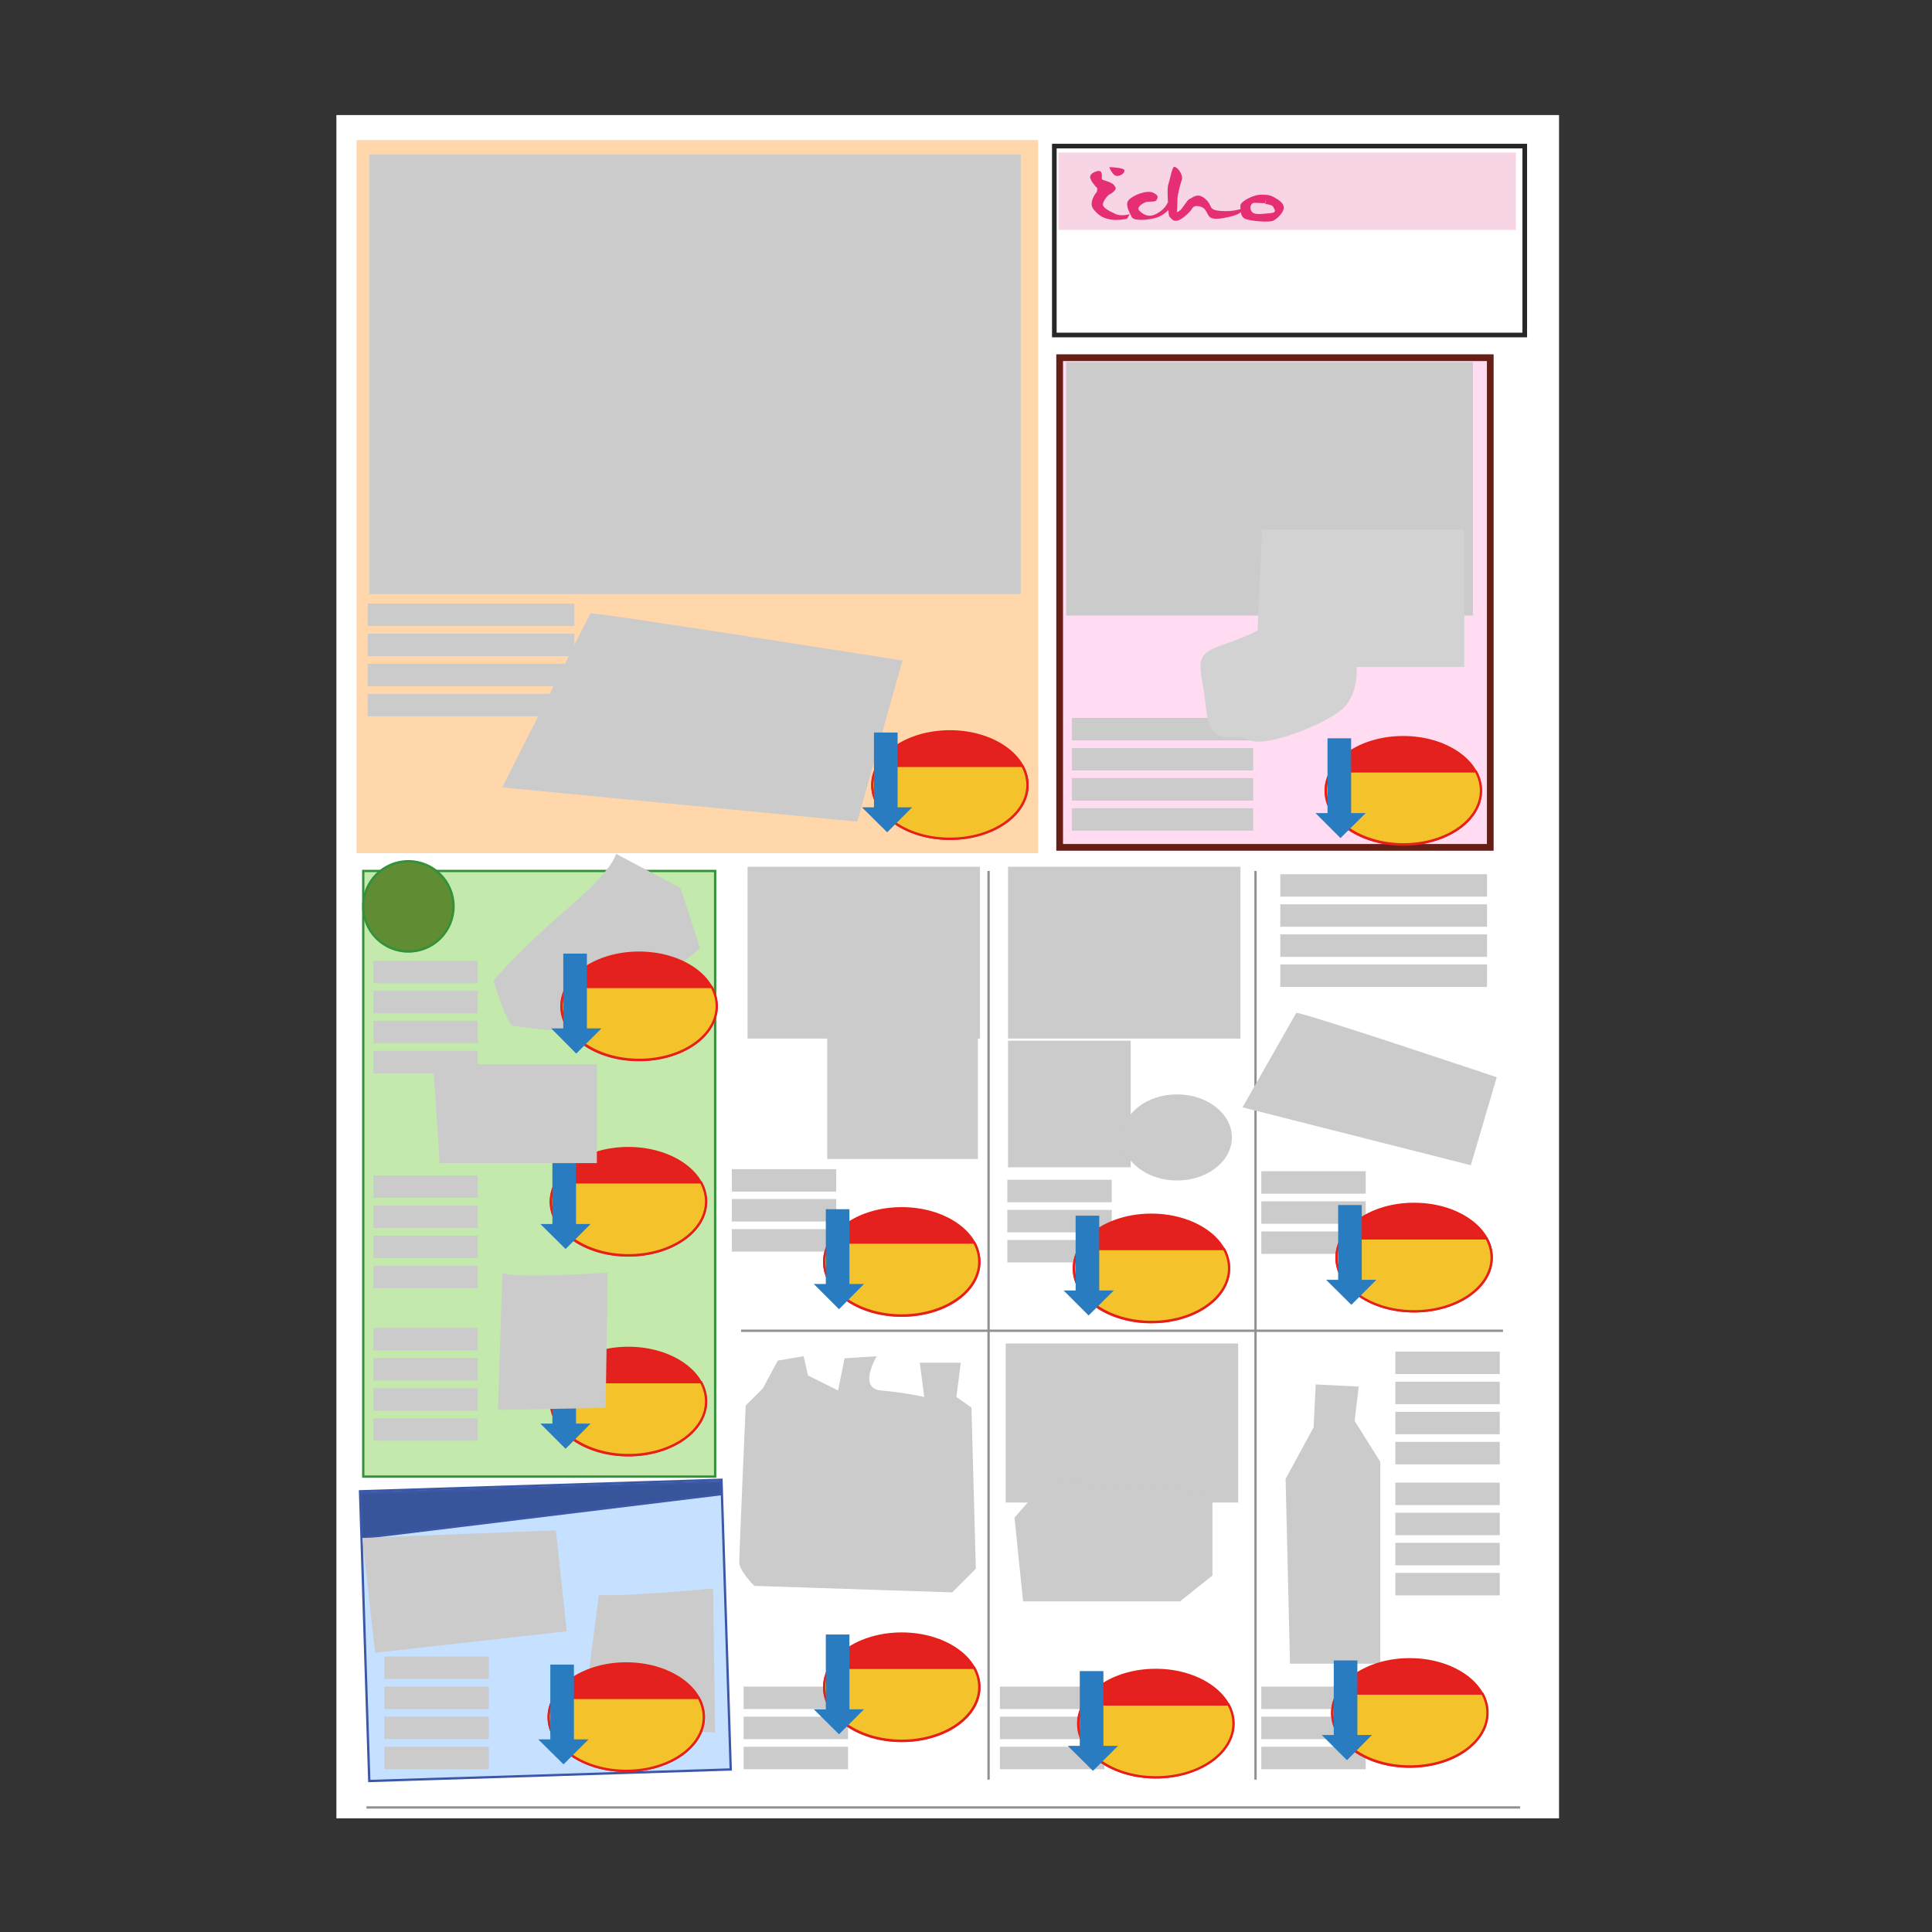 <?xml version="1.0" encoding="UTF-8"?><svg id="_レイヤー_2" xmlns="http://www.w3.org/2000/svg" viewBox="0 0 83.45 83.45"><rect x="0" y="0" width="83.45" height="83.45" fill="#333333" stroke="none"/><defs><style>.cls-1{fill:#ffd7ab;}.cls-2{stroke:#262727;stroke-width:.2px;}.cls-2,.cls-3,.cls-4,.cls-5,.cls-6,.cls-7,.cls-8,.cls-9,.cls-10{stroke-miterlimit:10;}.cls-2,.cls-11,.cls-8{fill:none;}.cls-12{fill:#fff;}.cls-3{fill:#ffdcf2;stroke:#661f16;stroke-width:.29px;}.cls-13{fill:#e62e75;}.cls-14{fill:#f8d5e5;}.cls-15{fill:#2a7cc0;}.cls-4{fill:#38549b;}.cls-4,.cls-5,.cls-6,.cls-7,.cls-8,.cls-9,.cls-10{stroke-width:.1px;}.cls-4,.cls-6{stroke:#3b57a5;}.cls-5{fill:#e4211e;}.cls-5,.cls-7{stroke:#e61f19;}.cls-6{fill:#c5e1ff;}.cls-16{fill:#cbcbcb;}.cls-7{fill:#f4c22b;}.cls-8{stroke:#909090;}.cls-17{fill:#d2d2d3;}.cls-9{fill:#608d34;}.cls-9,.cls-10{stroke:#339239;}.cls-10{fill:#c3eaac;}</style></defs><g id="_レイヤー_2-2"><g id="_レイヤー_2-2"><rect class="cls-11" width="83.45" height="83.45"/></g><rect class="cls-12" x="14.53" y="4.97" width="52.81" height="73.57"/><rect class="cls-2" x="45.54" y="6.31" width="20.32" height="8.16"/><rect class="cls-14" x="45.72" y="6.59" width="19.76" height="3.34"/><rect class="cls-1" x="15.4" y="6.05" width="29.44" height="30.8"/><rect class="cls-10" x="15.69" y="37.62" width="15.2" height="26.16"/><path class="cls-11" d="M47.91,7.21c-.18.7.81.56.77.31s-.76-.37-.77-.31Z"/><path class="cls-13" d="M47.44,7.38c-.17.04-.43.14-.33.36s.29.39.29.39l-.02.15s-.4.46-.14.77.43.37.73.43.71-.03.71-.03l.12-.2s-.36.11-.6,0-.54-.25-.56-.4.22-.43.28-.45.33-.2.26-.31-.08-.15-.28-.23-.31-.08-.31-.15.05-.37-.17-.32Z"/><path class="cls-13" d="M47.91,7.21s.14.39.34.39.36-.17.31-.26-.51-.12-.65-.12Z"/><path class="cls-13" d="M49.8,8.32c.3.13.19.26.14.34s-.36.02-.5.09-.37.23-.22.36.37.32.74.12.46-.45.46-.45l.23-.22-.12.45s-.25.29-.57.39-.99.17-1.08-.03-.31-.54-.12-.74.76-.43,1.04-.31Z"/><path class="cls-13" d="M50.74,7.21c.15.03.37.36.31.54s-.19.66-.19.83-.02.54-.02.54c0,0-.06.09.09,0s.33-.48.46-.53.34-.29.67,0,.12.45.56.51.84-.03.88-.05.12,0,.12,0c0,0,.12.15-.42.29s-.84.15-.96.02-.14-.36-.37-.43-.33-.02-.4.11-.36.37-.45.42-.25.14-.39.02-.15-.19-.15-.26-.09-1.04-.02-1.24.17-.79.26-.77Z"/><path class="cls-13" d="M54.72,8.42c-.2-.02-.32-.01-.43.01-.01,0-.03,0-.04.01-.35.09-.67.32-.67.42,0,.14-.03.49.2.59s1.04.17,1.22.08.43-.34.45-.54-.19-.34-.4-.46-.34-.11-.34-.11l-.06.39s.31.03.34.12.23.25-.14.28-.68.09-.79-.08-.02-.37.12-.37.46.02.46.02l.08-.36Z"/><rect class="cls-3" x="45.77" y="15.45" width="18.6" height="21.15"/><rect class="cls-16" x="15.95" y="6.67" width="28.14" height="18.99"/><path class="cls-16" d="M25.5,26.49c.56,0,13.48,2.04,13.48,2.04l-1.95,6.96-15.34-1.48,3.81-7.51Z"/><ellipse class="cls-5" cx="41.03" cy="33.91" rx="3.35" ry="2.32"/><path class="cls-7" d="M37.9,33.08c-.14.26-.22.54-.22.83,0,1.28,1.5,2.32,3.35,2.32s3.35-1.04,3.35-2.32c0-.29-.08-.58-.22-.83h-6.25Z"/><rect class="cls-15" x="37.75" y="31.64" width="1.02" height="3.71"/><polygon class="cls-15" points="38.32 35.95 37.23 34.87 39.4 34.87 38.32 35.95"/><ellipse class="cls-5" cx="60.61" cy="34.16" rx="3.35" ry="2.32"/><path class="cls-7" d="M57.49,33.32c-.14.26-.22.54-.22.83,0,1.28,1.5,2.32,3.35,2.32s3.35-1.04,3.35-2.32c0-.29-.08-.58-.22-.83h-6.25Z"/><rect class="cls-15" x="57.34" y="31.89" width="1.02" height="3.71"/><polygon class="cls-15" points="57.9 36.2 56.82 35.12 58.99 35.12 57.9 36.2"/><ellipse class="cls-9" cx="17.64" cy="39.15" rx="1.95" ry="1.95"/><path class="cls-16" d="M26.61,36.88s-.09.65-2.05,2.32-3.25,3.15-3.25,3.15c0,0,.56,1.86.84,1.95s3.38.43,3.83.12,4.26-3.46,4.26-3.46l-.84-2.6-2.79-1.48Z"/><rect class="cls-6" x="15.74" y="64.16" width="15.62" height="12.52" transform="translate(-2.23 .79) rotate(-1.83)"/><path class="cls-16" d="M25.87,68.89c1.02.09,4.93-.28,4.93-.28l.09,6.22-5.76-.28.74-5.66Z"/><polygon class="cls-4" points="15.65 66.43 31.13 64.54 31.11 64.01 15.59 64.5 15.65 66.43"/><line class="cls-8" x1="42.7" y1="37.62" x2="42.7" y2="76.87"/><rect class="cls-16" x="32.12" y="72.85" width="4.51" height=".97"/><rect class="cls-16" x="32.12" y="74.15" width="4.51" height=".97"/><rect class="cls-16" x="32.12" y="75.45" width="4.51" height=".97"/><rect class="cls-16" x="43.19" y="72.85" width="4.51" height=".97"/><rect class="cls-16" x="43.19" y="74.15" width="4.51" height=".97"/><rect class="cls-16" x="43.19" y="75.45" width="4.51" height=".97"/><rect class="cls-16" x="31.61" y="50.5" width="4.51" height=".97"/><rect class="cls-16" x="31.61" y="51.79" width="4.51" height=".97"/><rect class="cls-16" x="31.61" y="53.09" width="4.51" height=".97"/><rect class="cls-16" x="43.51" y="50.96" width="4.51" height=".97"/><rect class="cls-16" x="43.51" y="52.26" width="4.51" height=".97"/><rect class="cls-16" x="43.51" y="53.56" width="4.51" height=".97"/><rect class="cls-16" x="54.48" y="50.59" width="4.51" height=".97"/><rect class="cls-16" x="54.48" y="51.89" width="4.51" height=".97"/><rect class="cls-16" x="54.48" y="53.19" width="4.51" height=".97"/><rect class="cls-16" x="46.3" y="32.31" width="7.83" height=".97"/><rect class="cls-16" x="46.3" y="31.01" width="7.83" height=".97"/><rect class="cls-16" x="46.3" y="33.61" width="7.83" height=".97"/><rect class="cls-16" x="46.3" y="34.91" width="7.83" height=".97"/><rect class="cls-16" x="54.48" y="72.85" width="4.51" height=".97"/><rect class="cls-16" x="54.48" y="74.15" width="4.51" height=".97"/><rect class="cls-16" x="54.48" y="75.45" width="4.51" height=".97"/><line class="cls-8" x1="54.23" y1="37.62" x2="54.23" y2="76.87"/><line class="cls-8" x1="32.01" y1="57.48" x2="64.92" y2="57.48"/><line class="cls-8" x1="15.83" y1="78.07" x2="65.66" y2="78.07"/><rect class="cls-16" x="46.05" y="15.64" width="17.57" height="10.95"/><path class="cls-17" d="M54.51,22.87h8.74v5.94h-4.65s.09,1.11-.56,1.76-3.35,1.76-4.09,1.39-1.67.46-1.86-1.39-.65-2.23.65-2.69,1.58-.65,1.58-.65l.19-4.36Z"/><rect class="cls-16" x="43.54" y="37.44" width="10.04" height="7.42"/><rect class="cls-16" x="32.29" y="37.44" width="10.04" height="7.42"/><rect class="cls-16" x="43.54" y="44.95" width="5.3" height="5.47"/><rect class="cls-16" x="35.73" y="44.77" width="6.51" height="5.29"/><ellipse class="cls-16" cx="50.84" cy="49.13" rx="2.37" ry="1.86"/><path class="cls-16" d="M56,43.75c.37,0,8.65,2.78,8.65,2.78l-1.12,3.8-9.86-2.5,2.32-4.08Z"/><path class="cls-16" d="M33.59,58.77l1.12-.19.19.83,1.3.65.28-1.39,1.39-.09s-.84,1.39.19,1.48,1.86.28,1.86.28l-.19-1.48h1.77l-.19,1.48.65.46.19,6.96-1.02,1.02-8.55-.28s-.65-.65-.65-1.02.28-6.77.28-6.77l.74-.74.65-1.21Z"/><polygon class="cls-16" points="56.83 59.8 58.69 59.89 58.51 61.37 59.62 63.14 59.62 71.86 55.72 71.86 55.53 63.88 56.74 61.65 56.83 59.8"/><rect class="cls-16" x="43.44" y="58.03" width="10.04" height="6.87"/><polygon class="cls-16" points="52.37 64.43 52.37 68.05 50.97 69.17 44.19 69.17 43.82 65.55 45.21 63.97 52.37 64.43"/><ellipse class="cls-5" cx="38.95" cy="54.51" rx="3.35" ry="2.32"/><path class="cls-7" d="M35.82,53.67c-.14.26-.22.54-.22.83,0,1.28,1.5,2.32,3.35,2.32s3.35-1.04,3.35-2.32c0-.29-.08-.58-.22-.83h-6.25Z"/><rect class="cls-15" x="35.67" y="52.23" width="1.02" height="3.71"/><polygon class="cls-15" points="36.24 56.55 35.15 55.46 37.32 55.46 36.24 56.55"/><ellipse class="cls-5" cx="49.73" cy="54.79" rx="3.35" ry="2.32"/><path class="cls-7" d="M46.61,53.95c-.14.26-.22.54-.22.83,0,1.28,1.5,2.32,3.35,2.32s3.35-1.04,3.35-2.32c0-.29-.08-.58-.22-.83h-6.25Z"/><rect class="cls-15" x="46.46" y="52.51" width="1.02" height="3.71"/><polygon class="cls-15" points="47.02 56.82 45.94 55.74 48.11 55.74 47.02 56.82"/><ellipse class="cls-5" cx="61.08" cy="54.32" rx="3.35" ry="2.32"/><path class="cls-7" d="M57.95,53.49c-.14.26-.22.54-.22.83,0,1.28,1.5,2.32,3.35,2.32s3.35-1.04,3.35-2.32c0-.29-.08-.58-.22-.83h-6.25Z"/><rect class="cls-15" x="57.8" y="52.05" width="1.02" height="3.71"/><polygon class="cls-15" points="58.37 56.36 57.28 55.28 59.45 55.28 58.37 56.36"/><ellipse class="cls-5" cx="60.89" cy="73.99" rx="3.35" ry="2.32"/><path class="cls-7" d="M57.77,73.15c-.14.26-.22.54-.22.83,0,1.28,1.5,2.32,3.35,2.32s3.35-1.04,3.35-2.32c0-.29-.08-.58-.22-.83h-6.25Z"/><rect class="cls-15" x="57.61" y="71.72" width="1.02" height="3.71"/><polygon class="cls-15" points="58.18 76.03 57.09 74.94 59.26 74.94 58.18 76.03"/><ellipse class="cls-5" cx="49.92" cy="74.45" rx="3.35" ry="2.32"/><path class="cls-7" d="M46.8,73.62c-.14.26-.22.54-.22.83,0,1.28,1.5,2.32,3.35,2.32s3.35-1.04,3.35-2.32c0-.29-.08-.58-.22-.83h-6.25Z"/><rect class="cls-15" x="46.64" y="72.18" width="1.02" height="3.71"/><polygon class="cls-15" points="47.21 76.49 46.12 75.41 48.29 75.41 47.21 76.49"/><ellipse class="cls-5" cx="38.95" cy="72.88" rx="3.35" ry="2.32"/><path class="cls-7" d="M35.82,72.04c-.14.26-.22.54-.22.83,0,1.28,1.5,2.32,3.35,2.32s3.35-1.04,3.35-2.32c0-.29-.08-.58-.22-.83h-6.25Z"/><rect class="cls-15" x="35.67" y="70.6" width="1.02" height="3.71"/><polygon class="cls-15" points="36.24 74.91 35.15 73.83 37.32 73.83 36.24 74.91"/><ellipse class="cls-5" cx="27.14" cy="60.54" rx="3.35" ry="2.32"/><path class="cls-7" d="M24.02,59.7c-.14.26-.22.54-.22.83,0,1.28,1.5,2.32,3.35,2.32s3.35-1.04,3.35-2.32c0-.29-.08-.58-.22-.83h-6.25Z"/><rect class="cls-15" x="23.86" y="58.26" width="1.02" height="3.71"/><polygon class="cls-15" points="24.43 62.58 23.34 61.49 25.51 61.49 24.43 62.58"/><ellipse class="cls-5" cx="27.14" cy="51.91" rx="3.35" ry="2.32"/><path class="cls-7" d="M24.02,51.07c-.14.26-.22.54-.22.83,0,1.28,1.5,2.32,3.35,2.32s3.35-1.04,3.35-2.32c0-.29-.08-.58-.22-.83h-6.25Z"/><rect class="cls-15" x="23.86" y="49.64" width="1.02" height="3.71"/><polygon class="cls-15" points="24.43 53.95 23.34 52.87 25.51 52.87 24.43 53.95"/><ellipse class="cls-5" cx="27.6" cy="43.47" rx="3.35" ry="2.32"/><path class="cls-7" d="M24.48,42.63c-.14.26-.22.54-.22.83,0,1.28,1.5,2.32,3.35,2.32s3.35-1.04,3.35-2.32c0-.29-.08-.58-.22-.83h-6.25Z"/><rect class="cls-15" x="24.33" y="41.19" width="1.02" height="3.71"/><polygon class="cls-15" points="24.89 45.51 23.81 44.42 25.98 44.42 24.89 45.51"/><ellipse class="cls-5" cx="27.05" cy="74.17" rx="3.35" ry="2.32"/><path class="cls-7" d="M23.92,73.34c-.14.26-.22.54-.22.83,0,1.28,1.5,2.32,3.35,2.32s3.35-1.04,3.35-2.32c0-.29-.08-.58-.22-.83h-6.25Z"/><rect class="cls-15" x="23.77" y="71.9" width="1.02" height="3.71"/><polygon class="cls-15" points="24.34 76.21 23.25 75.13 25.42 75.13 24.34 76.21"/><polygon class="cls-16" points="18.71 45.97 25.78 45.97 25.78 50.24 18.99 50.24 18.71 45.97"/><path class="cls-16" d="M21.69,54.97c.37.28,4.56,0,4.56,0l-.09,5.84-4.65.09.19-5.94Z"/><polygon class="cls-16" points="15.65 66.43 24.01 66.1 24.48 70.46 16.2 71.39 15.65 66.43"/><rect class="cls-16" x="55.3" y="37.76" width="8.93" height=".97"/><rect class="cls-16" x="55.3" y="39.06" width="8.93" height=".97"/><rect class="cls-16" x="55.3" y="40.36" width="8.93" height=".97"/><rect class="cls-16" x="55.3" y="41.66" width="8.93" height=".97"/><rect class="cls-16" x="15.88" y="26.07" width="8.93" height=".97"/><rect class="cls-16" x="15.88" y="27.37" width="8.93" height=".97"/><rect class="cls-16" x="15.88" y="28.67" width="8.93" height=".97"/><rect class="cls-16" x="15.88" y="29.97" width="8.93" height=".97"/><rect class="cls-16" x="60.27" y="58.38" width="4.51" height=".97"/><rect class="cls-16" x="60.27" y="59.68" width="4.51" height=".97"/><rect class="cls-16" x="60.27" y="60.98" width="4.51" height=".97"/><rect class="cls-16" x="60.27" y="62.28" width="4.51" height=".97"/><rect class="cls-16" x="60.27" y="64.04" width="4.51" height=".97"/><rect class="cls-16" x="60.27" y="65.34" width="4.51" height=".97"/><rect class="cls-16" x="60.27" y="66.64" width="4.51" height=".97"/><rect class="cls-16" x="60.27" y="67.94" width="4.51" height=".97"/><rect class="cls-16" x="16.13" y="57.36" width="4.51" height=".97"/><rect class="cls-16" x="16.13" y="58.66" width="4.51" height=".97"/><rect class="cls-16" x="16.13" y="59.96" width="4.51" height=".97"/><rect class="cls-16" x="16.13" y="61.26" width="4.51" height=".97"/><rect class="cls-16" x="16.13" y="50.77" width="4.51" height=".97"/><rect class="cls-16" x="16.13" y="52.07" width="4.51" height=".97"/><rect class="cls-16" x="16.13" y="53.37" width="4.51" height=".97"/><rect class="cls-16" x="16.13" y="54.67" width="4.51" height=".97"/><rect class="cls-16" x="16.13" y="41.5" width="4.51" height=".97"/><rect class="cls-16" x="16.13" y="42.8" width="4.51" height=".97"/><rect class="cls-16" x="16.13" y="44.09" width="4.51" height=".97"/><rect class="cls-16" x="16.13" y="45.39" width="4.51" height=".97"/><rect class="cls-16" x="16.6" y="71.55" width="4.51" height=".97"/><rect class="cls-16" x="16.6" y="72.85" width="4.51" height=".97"/><rect class="cls-16" x="16.6" y="74.15" width="4.51" height=".97"/><rect class="cls-16" x="16.6" y="75.45" width="4.51" height=".97"/></g></svg>